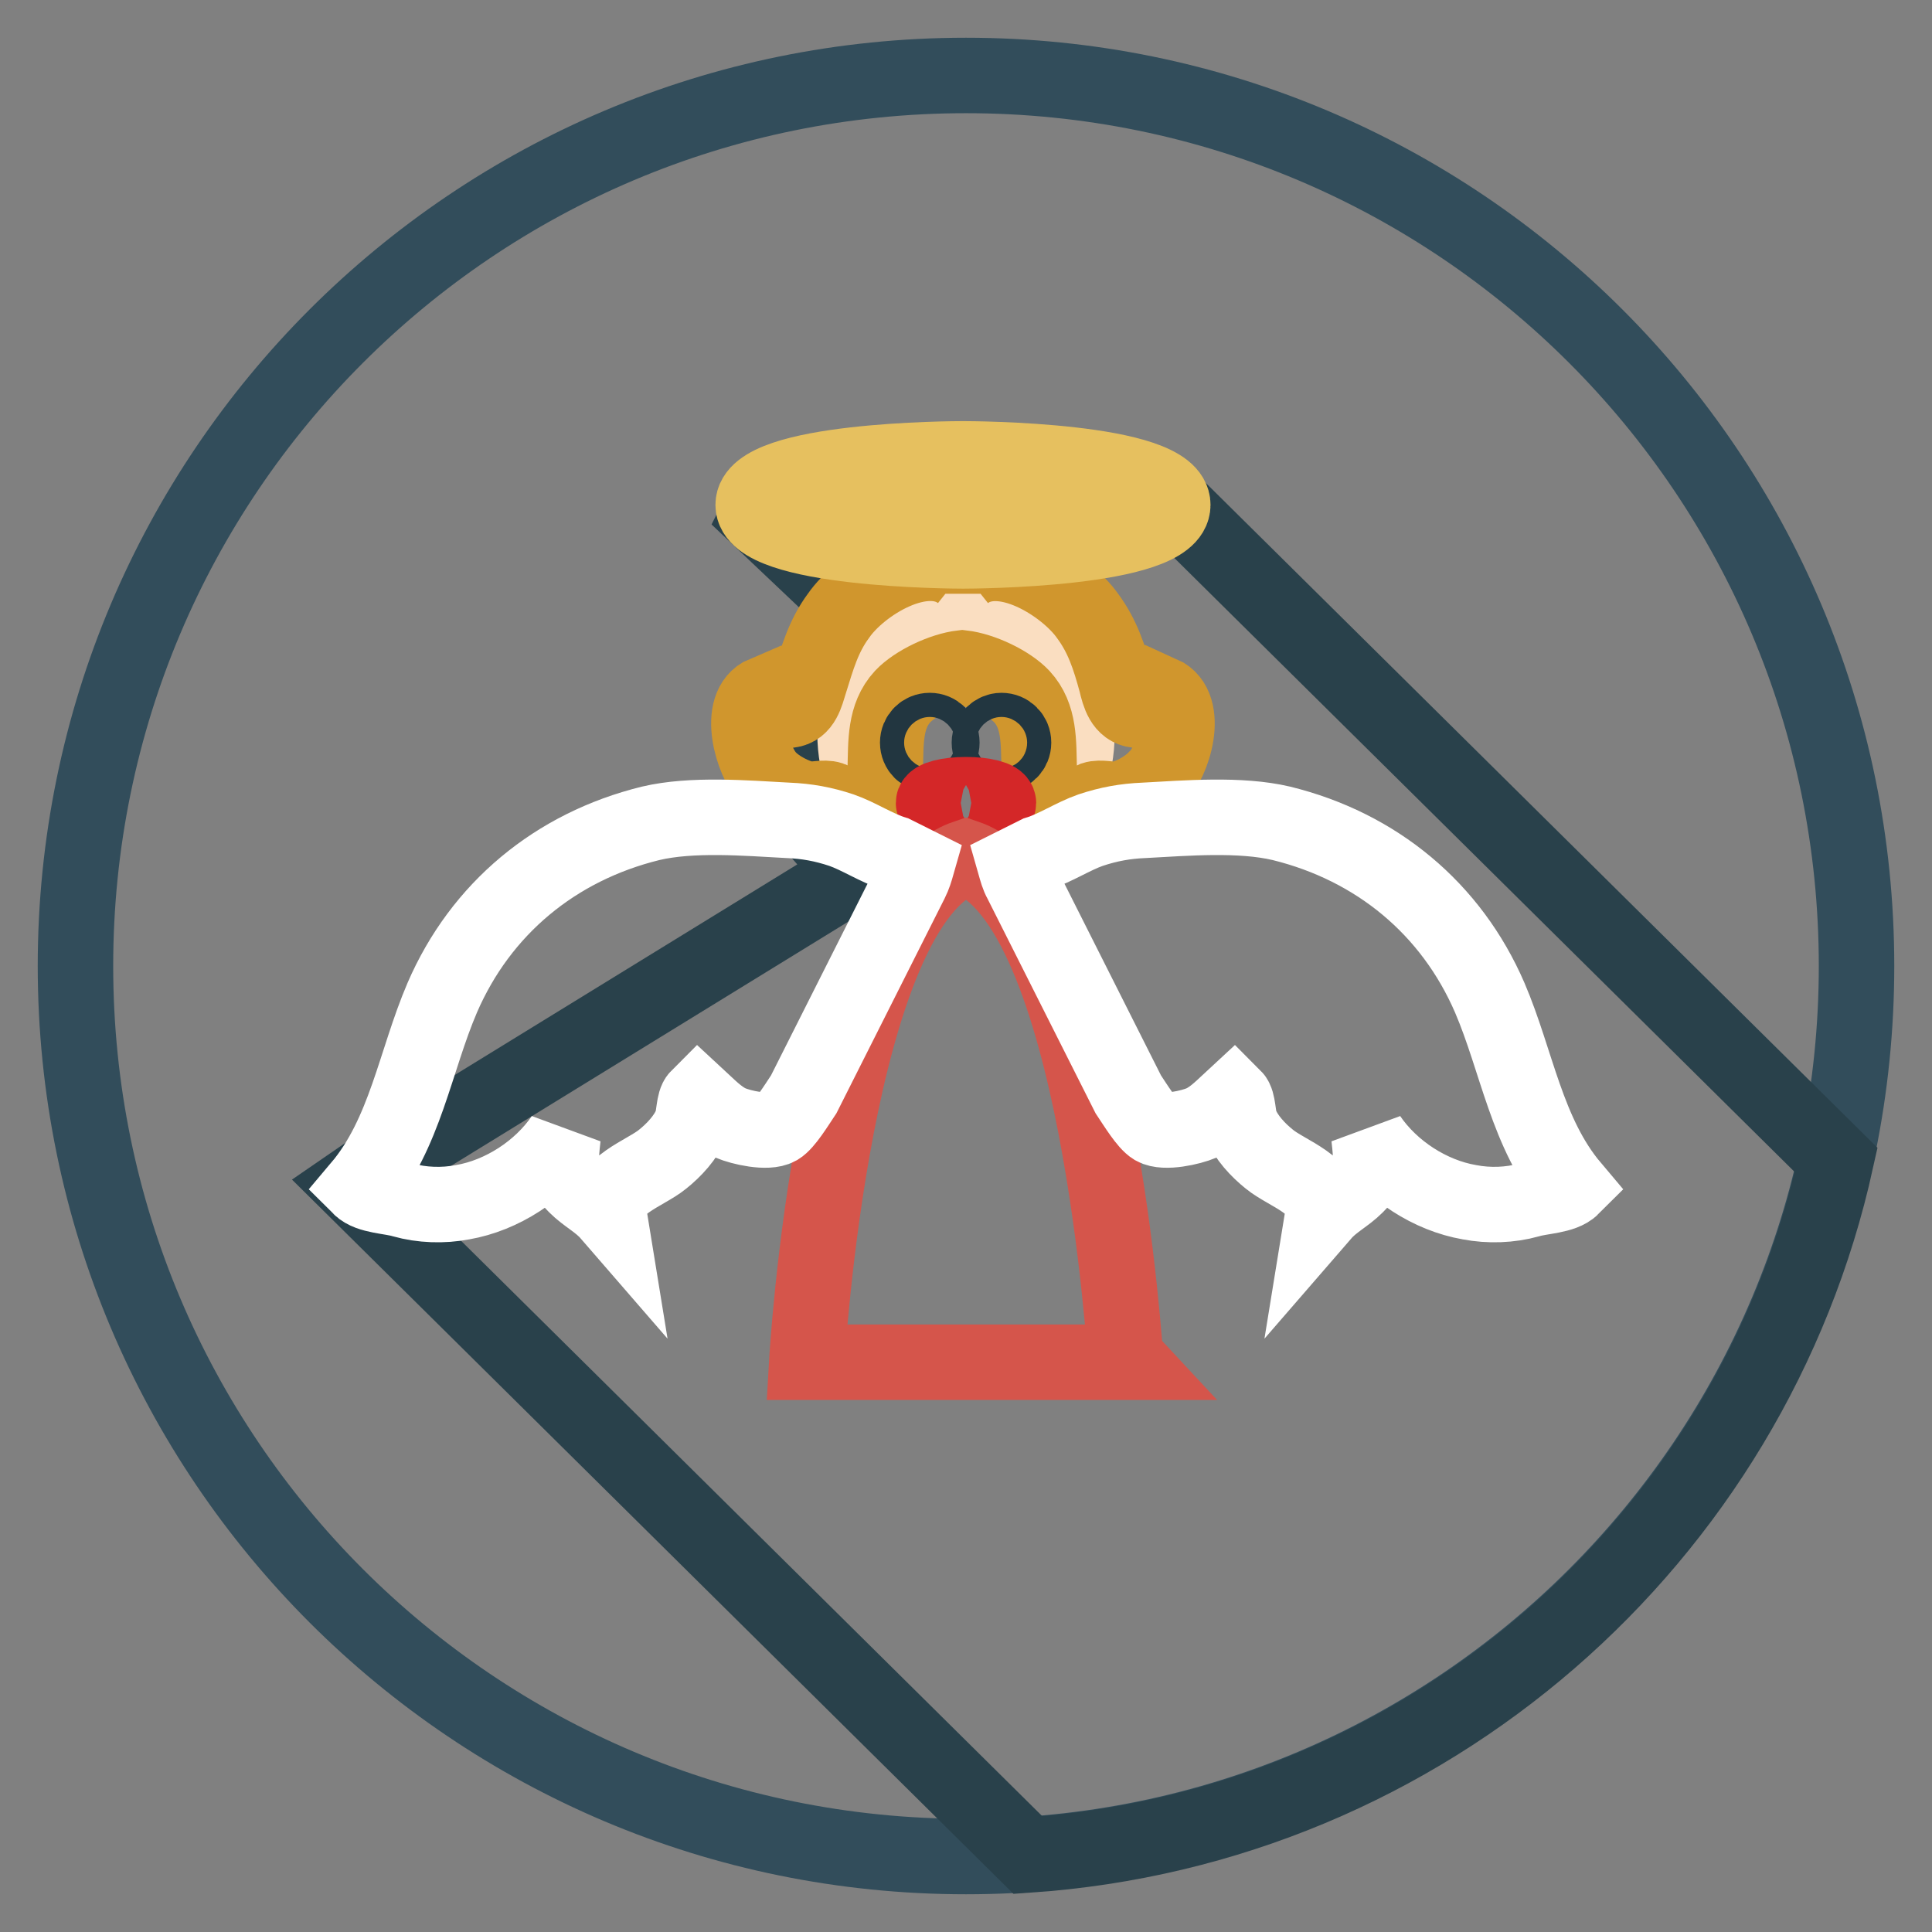 <?xml version="1.0" encoding="utf-8"?>
<!-- Svg Vector Icons : http://www.onlinewebfonts.com/icon -->
<!DOCTYPE svg PUBLIC "-//W3C//DTD SVG 1.1//EN" "http://www.w3.org/Graphics/SVG/1.1/DTD/svg11.dtd">
<svg version="1.1" xmlns="http://www.w3.org/2000/svg" xmlns:xlink="http://www.w3.org/1999/xlink" x="0px" y="0px" viewBox="0 0 256 256" enable-background="new 0 0 256 256" xml:space="preserve">
<rect x="0" y="0" width="256" height="256" fill="#808080" stroke="none"/>
<g> <path stroke-width="10" fill-opacity="0" stroke="#324d5b"  d="M10,128c0,65.2,52.8,118,118,118c65.2,0,118-52.8,118-118c0-65.2-52.8-118-118-118C62.8,10,10,62.8,10,128z "/> <path stroke-width="10" fill-opacity="0" stroke="#29414b"  d="M155.1,66.4c-0.3,0.1-0.8,0-1.7-0.9c-2.7-2.5-26.4-3.3-26.4-3.3c-22.7-1.7-26.6,6.2-26.6,6.2l17.2,16.3 l-14,19.9l9.7,11.1l-63.6,39.1l-3.2,2.2l89.7,88.8c52.8-3.6,96-41.8,107.1-92.1L155.1,66.4z"/> <path stroke-width="10" fill-opacity="0" stroke="#fadec1"  d="M113.3,97.2c0,9,6.6,16.4,14.7,16.4s14.7-7.3,14.7-16.4s-6.6-16.4-14.7-16.4S113.3,88.1,113.3,97.2 L113.3,97.2z"/> <path stroke-width="10" fill-opacity="0" stroke="#d0962d"  d="M153.9,91.9c-0.7,1.3-1.7,2.4-3.3,2.2c-1.8-0.2-2.3-2-2.7-3.7c-0.9-3.3-1.8-6.1-3.8-8.8 c-2.9-4.1-11.4-9.5-16.3-5.6v0.3c-0.1,0.4-0.1,0.9-0.2,1.4c-0.1-0.5-0.1-0.9-0.2-1.4v-0.3c-4.9-3.9-13.4,1.4-16.3,5.6 c-2,2.7-2.8,5.6-3.8,8.8c-0.5,1.6-0.9,3.5-2.7,3.7c-1.6,0.2-2.6-0.9-3.3-2.2c-3.8,1.6-1.6,9,0.5,11.2c1.2,1.3,3.5,2.5,5.2,2.8 c0.9,0.1,2.2-0.3,3.1,0c0.6,0.2,0.7,0.9,1.3,1.2c0.3,0.1,1,0,1.4,0c0.9,0,3.6,0.2,4.2-0.5c0.6-0.6,0.3-3.9,0.3-4.7 c0.1-3.5-0.1-7,2.3-9.6c1.7-1.8,5.3-3.5,7.9-3.8c2.6,0.3,6.2,2,7.9,3.8c2.4,2.6,2.2,6.1,2.3,9.6c0,0.9-0.2,4.1,0.3,4.7 c0.6,0.6,3.3,0.5,4.2,0.5c0.4,0,1,0.1,1.4,0c0.6-0.2,0.8-1,1.3-1.2c0.9-0.3,2.2,0.1,3.1,0c1.7-0.2,4-1.5,5.2-2.8 C155.5,101,157.7,93.6,153.9,91.9z"/> <path stroke-width="10" fill-opacity="0" stroke="#223640"  d="M131.1,98.4c0,0.9,0.7,1.6,1.6,1.6c0.9,0,1.6-0.7,1.6-1.6c0,0,0,0,0,0c0-0.9-0.7-1.6-1.6-1.6 C131.9,96.8,131.1,97.5,131.1,98.4C131.1,98.4,131.1,98.4,131.1,98.4z"/> <path stroke-width="10" fill-opacity="0" stroke="#223640"  d="M121.6,98.4c0,0.9,0.7,1.6,1.6,1.6c0.9,0,1.6-0.7,1.6-1.6l0,0c0-0.9-0.7-1.6-1.6-1.6 C122.3,96.8,121.6,97.5,121.6,98.4z"/> <path stroke-width="10" fill-opacity="0" stroke="#d42728"  d="M123.7,106.4c0,0.6,1.9,1.1,4.3,1.1c2.4,0,4.3-0.5,4.3-1.1c0-0.6-1.9-1.1-4.3-1.1 C125.6,105.3,123.7,105.8,123.7,106.4C123.7,106.4,123.7,106.4,123.7,106.4z"/> <path stroke-width="10" fill-opacity="0" stroke="#d5554b"  d="M128,113.6c-17.6,6-21.1,66.9-21.1,66.9h42.3C149.1,180.4,145.6,119.6,128,113.6z"/> <path stroke-width="10" fill-opacity="0" stroke="#ffffff"  d="M121.5,114.6l-3-1.5c-2.3-0.7-4.7-2.3-7-3.1c-2.4-0.8-4.6-1.2-7.1-1.3c-5.6-0.3-12.7-0.9-18.2,0.4 c-12.6,3.1-22.5,11.3-27.6,23.1c-3.6,8.4-4.9,18-10.9,25.1c1.2,1.2,4.1,1.2,5.7,1.7c2.5,0.7,5.3,0.8,7.9,0.3 c5.2-0.9,10.3-4.2,13.3-8.6c-0.3,2.8-0.6,4.1,1.7,6.4c1.4,1.4,3.1,2.2,4.4,3.7c-0.6-3.7,4.8-5.3,7.1-7.2c1.5-1.2,3.1-2.9,3.8-4.7 c0.4-1,0.3-2.9,0.9-3.5c1.3,1.2,2.7,2.7,4.3,3.4c1.4,0.6,4.9,1.4,6.3,0.6c1-0.6,2.4-2.9,3.4-4.4l14.2-28.2 C121.1,116,121.3,115.3,121.5,114.6L121.5,114.6z M134.5,114.6l3-1.5c2.3-0.7,4.7-2.3,7-3.1c2.4-0.8,4.6-1.2,7.1-1.3 c5.6-0.3,12.7-0.9,18.2,0.4c12.6,3.1,22.5,11.3,27.6,23.1c3.6,8.4,4.9,18,10.9,25.1c-1.2,1.2-4.1,1.2-5.7,1.7 c-2.5,0.7-5.3,0.8-7.9,0.3c-5.2-0.9-10.3-4.2-13.3-8.6c0.3,2.8,0.6,4.1-1.7,6.4c-1.4,1.4-3.1,2.2-4.4,3.7c0.6-3.7-4.8-5.3-7.1-7.2 c-1.5-1.2-3.1-2.9-3.8-4.7c-0.4-1-0.3-2.9-0.9-3.5c-1.3,1.2-2.7,2.7-4.3,3.4c-1.4,0.6-4.9,1.4-6.3,0.6c-1-0.6-2.4-2.9-3.4-4.4 l-14.2-28.2C134.9,116.1,134.7,115.3,134.5,114.6L134.5,114.6z"/> <path stroke-width="10" fill-opacity="0" stroke="#e6c05f"  d="M127.6,73c-1.1,0-27.8-0.1-27.8-6.1c0-6,26.6-6.1,27.8-6.1s27.8,0.1,27.8,6.1C155.4,72.9,128.7,73,127.6,73 z M127.6,63c-16.1,0-25,2.5-25.5,3.9c0.5,1.3,9.5,3.8,25.5,3.8c16.1,0,25-2.5,25.6-3.9C152.6,65.5,143.7,63,127.6,63z"/></g>
</svg>